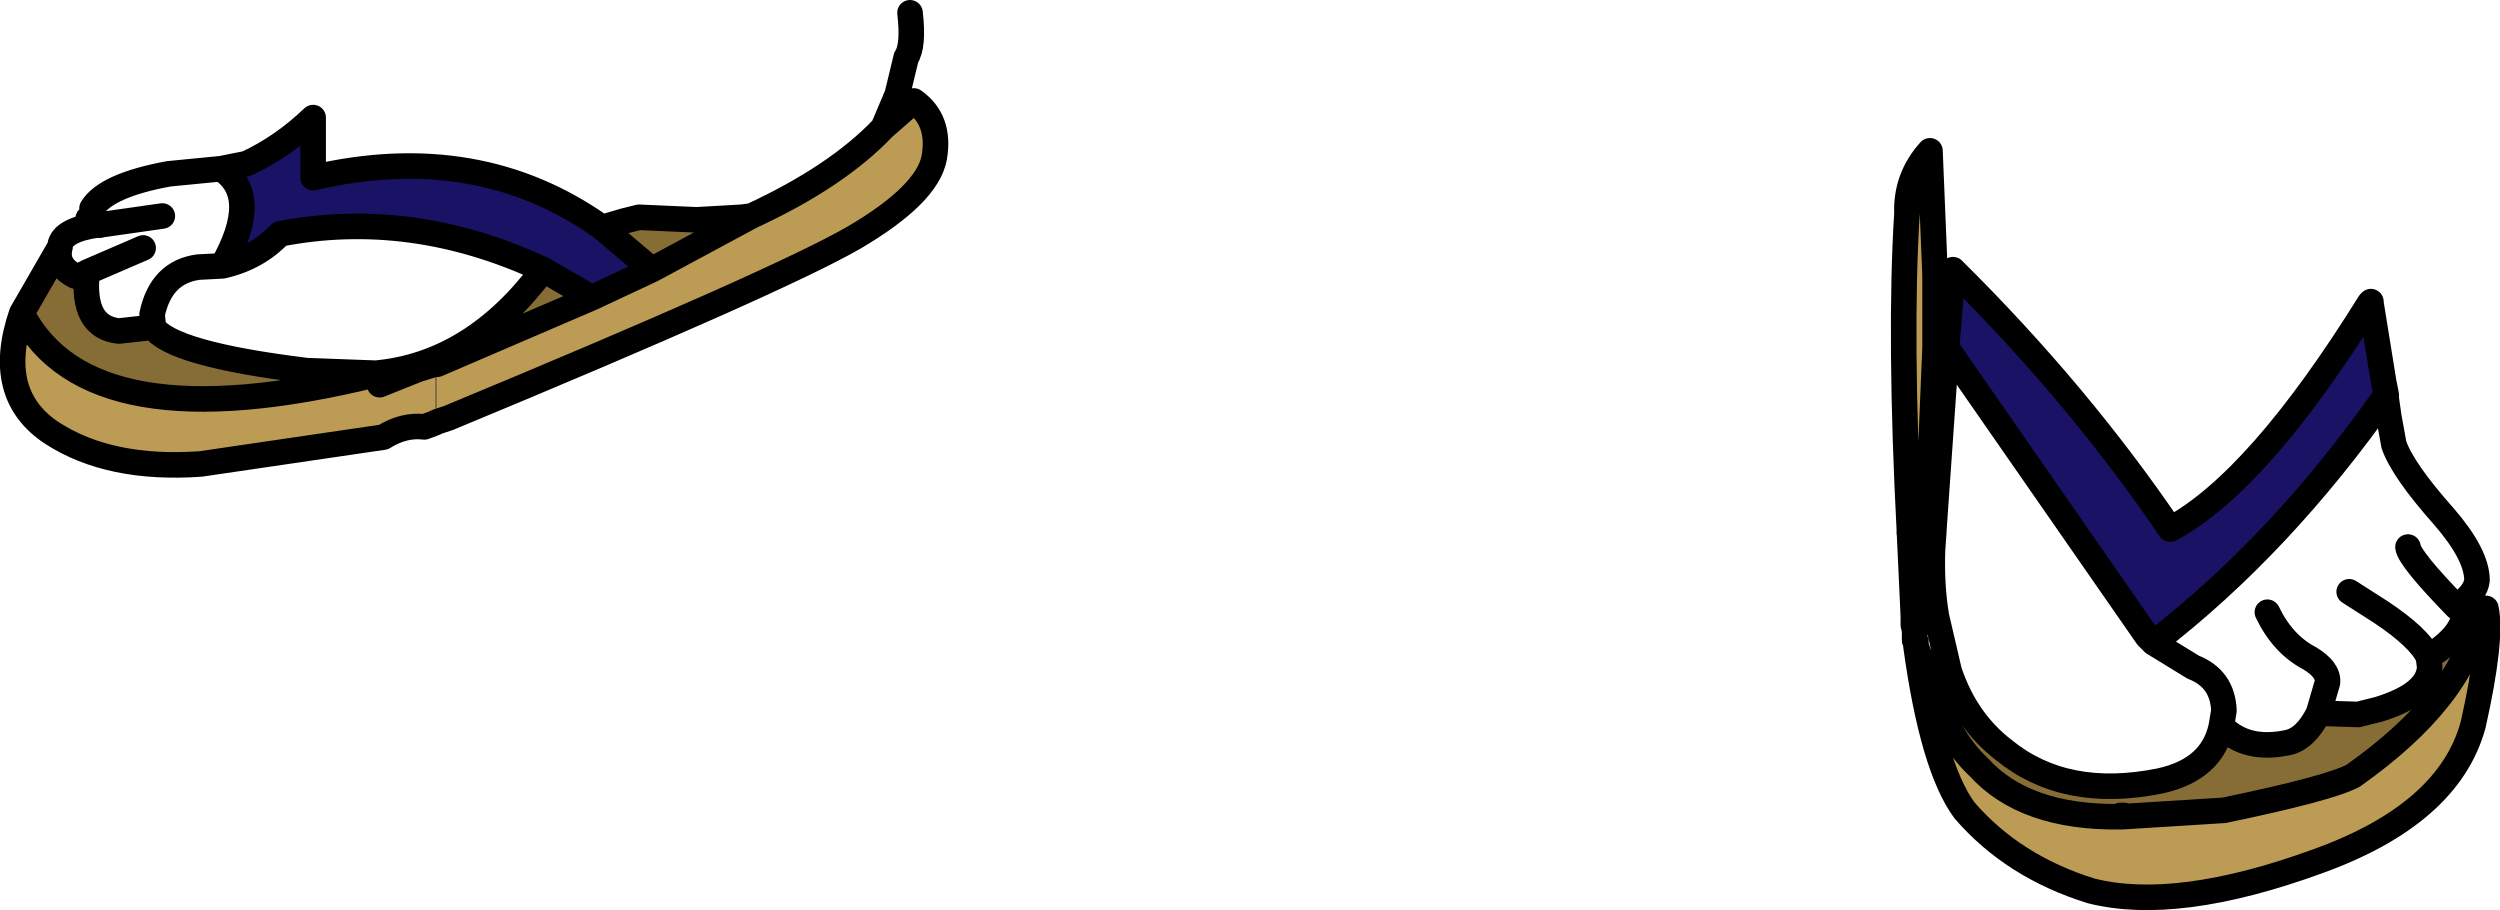 <?xml version="1.0" encoding="UTF-8" standalone="no"?>
<svg xmlns:xlink="http://www.w3.org/1999/xlink" height="35.6px" width="97.8px" xmlns="http://www.w3.org/2000/svg">
  <g transform="matrix(1.0, 0.0, 0.0, 1.0, -3.15, 8.2)">
    <path d="M32.55 0.25 L33.25 -0.15 35.55 -1.6 37.7 -3.2 Q35.9 -1.3 32.55 0.25 M20.7 8.15 L20.25 8.35 20.25 8.3 20.7 8.15" fill="#999999" fill-rule="evenodd" stroke="none"/>
    <path d="M78.0 16.25 L78.0 15.9 77.85 12.65 78.55 12.6 78.3 15.05 Q78.05 15.4 78.1 15.9 L78.1 16.0 78.0 16.25" fill="#000000" fill-rule="evenodd" stroke="none"/>
    <path d="M11.8 -1.6 L12.8 -1.8 Q14.2 -2.45 15.4 -3.6 L15.4 -1.25 Q21.85 -2.75 26.7 0.7 L28.65 2.35 26.3 3.45 24.4 2.35 Q19.25 -0.05 14.1 0.95 13.2 1.9 11.85 2.2 13.4 -0.55 11.8 -1.6 M95.85 3.65 L95.9 3.65 96.4 6.75 96.5 7.25 Q92.4 13.1 87.4 16.95 L87.15 16.7 79.3 5.4 79.55 2.35 Q84.45 7.2 88.05 12.5 91.5 10.65 95.85 3.65" fill="#1a1265" fill-rule="evenodd" stroke="none"/>
    <path d="M37.7 -3.2 L38.9 -4.25 Q39.95 -3.5 39.7 -2.05 39.45 -0.6 36.55 1.1 33.6 2.8 20.7 8.15 L20.25 8.3 20.25 6.05 26.3 3.45 28.65 2.35 29.3 2.0 32.55 0.25 Q35.9 -1.3 37.7 -3.2 M20.15 8.35 L19.75 8.5 Q18.95 8.4 18.15 8.9 L11.0 9.95 Q7.45 10.2 5.2 8.75 2.9 7.25 4.0 4.05 6.65 9.2 17.85 6.45 L18.0 6.85 19.5 6.25 20.15 6.05 20.15 8.35 M86.15 23.75 L90.15 23.5 Q94.25 22.65 95.2 22.15 99.45 19.15 100.1 15.95 L100.15 15.6 100.4 15.6 Q100.65 16.8 99.9 20.15 98.95 23.65 93.8 25.5 88.3 27.5 84.95 26.65 81.9 25.7 80.0 23.5 78.75 21.8 78.1 17.05 L78.55 18.35 Q79.4 20.75 80.55 21.8 82.35 23.8 86.1 23.75 L86.15 23.75 M77.85 12.65 Q77.45 4.95 77.75 0.15 77.7 -1.25 78.65 -2.3 L78.85 2.55 78.85 5.4 78.55 12.6 77.85 12.65" fill="#bc9c54" fill-rule="evenodd" stroke="none"/>
    <path d="M26.7 0.7 L27.55 0.45 28.15 0.3 30.4 0.4 32.15 0.3 32.55 0.25 29.3 2.0 28.65 2.35 26.7 0.7 M20.25 8.3 L20.15 8.35 20.15 6.05 19.5 6.25 18.0 6.85 17.85 6.45 17.85 6.4 17.85 6.45 Q6.65 9.2 4.0 4.05 L5.5 1.45 Q5.3 2.2 6.1 2.6 L6.55 2.5 Q6.35 4.6 7.8 4.75 L9.15 4.6 Q9.85 5.65 15.15 6.3 L17.85 6.4 Q21.65 6.05 24.4 2.35 L26.3 3.45 20.25 6.05 20.25 8.3 M90.05 20.2 Q91.0 21.2 92.65 20.85 93.35 20.7 93.85 19.7 L95.4 19.75 96.2 19.55 Q98.15 18.95 98.2 17.9 L98.15 17.5 Q99.5 16.65 99.55 15.8 L100.1 15.95 Q99.45 19.15 95.2 22.15 94.25 22.65 90.15 23.5 L86.15 23.75 86.25 23.7 86.1 23.7 86.1 23.75 Q82.35 23.8 80.55 21.8 79.4 20.75 78.55 18.35 L79.4 18.05 Q80.05 20.0 81.55 21.15 83.95 23.1 87.65 22.35 89.7 21.9 90.05 20.2" fill="#866d35" fill-rule="evenodd" stroke="none"/>
    <path d="M5.5 1.45 L5.5 1.4 Q5.6 0.8 6.95 0.6 L6.6 0.35 Q6.85 0.35 6.75 -0.05 7.3 -0.95 9.75 -1.4 L11.8 -1.6 12.8 -1.8 Q14.2 -2.45 15.4 -3.6 L15.4 -1.25 Q21.85 -2.75 26.7 0.7 L27.55 0.45 28.15 0.3 30.4 0.4 32.15 0.3 32.55 0.25 Q35.9 -1.3 37.7 -3.2 L38.25 -4.5 38.6 -5.95 Q38.9 -6.4 38.75 -7.7 M37.7 -3.2 L38.9 -4.25 Q39.95 -3.5 39.7 -2.05 39.45 -0.6 36.55 1.1 33.6 2.8 20.7 8.15 L20.25 8.3 20.15 8.35 19.75 8.5 Q18.95 8.4 18.15 8.9 L11.0 9.95 Q7.45 10.2 5.2 8.75 2.9 7.25 4.0 4.05 L5.5 1.45 Q5.3 2.2 6.1 2.6 L6.55 2.5 6.55 2.45 8.75 1.5 M95.9 3.65 L95.9 3.6 95.85 3.65 Q91.5 10.65 88.05 12.5 84.45 7.2 79.55 2.35 L79.3 5.4 87.15 16.7 87.4 16.95 Q92.4 13.1 96.5 7.25 L96.4 6.75 95.9 3.65 M97.35 13.2 Q97.4 13.65 99.25 15.55 L99.3 15.5 Q100.0 15.0 100.05 14.5 100.05 13.5 98.75 12.0 97.15 10.2 96.8 9.2 L96.6 8.1 96.5 7.4 96.5 7.25 M87.4 16.95 L88.95 17.9 Q90.1 18.35 90.15 19.6 L90.05 20.2 Q91.0 21.2 92.65 20.85 93.35 20.7 93.85 19.7 L94.2 18.5 Q94.25 18.0 93.5 17.55 92.45 17.0 91.85 15.75 M86.15 23.75 L90.15 23.5 Q94.25 22.65 95.2 22.15 99.45 19.15 100.1 15.95 L100.15 15.6 100.4 15.6 Q100.65 16.8 99.9 20.15 98.95 23.65 93.8 25.5 88.3 27.5 84.95 26.65 81.9 25.7 80.0 23.5 78.75 21.8 78.1 17.05 L78.1 16.9 78.05 16.85 78.05 16.45 78.0 16.25 78.0 15.9 77.85 12.65 Q77.45 4.95 77.75 0.15 77.7 -1.25 78.65 -2.3 L78.85 2.55 78.85 5.4 78.55 12.6 78.3 15.05 Q78.05 15.4 78.1 15.9 L78.1 16.0 78.0 16.25 M99.55 15.8 Q99.5 16.65 98.15 17.5 L98.2 17.9 Q98.15 18.95 96.2 19.55 L95.4 19.75 93.85 19.7 M86.15 23.75 L86.25 23.7 86.1 23.7 86.1 23.75 86.15 23.75 M79.4 18.05 Q80.05 20.0 81.55 21.15 83.95 23.1 87.65 22.35 89.7 21.9 90.05 20.2 M98.15 17.5 Q97.8 16.75 96.3 15.75 L95.05 14.95 M99.25 15.55 L99.55 15.8 M79.3 5.4 L78.8 12.55 78.8 12.6 78.75 13.3 Q78.7 14.7 78.9 15.9 L79.4 18.05 M78.55 18.35 Q79.4 20.75 80.55 21.8 82.35 23.8 86.1 23.75 M78.55 18.35 L78.1 17.05 M28.65 2.35 L26.7 0.7 M28.65 2.35 L29.3 2.0 32.55 0.25 M26.3 3.45 L28.65 2.35 M20.25 6.05 L26.3 3.45 24.4 2.35 Q21.65 6.05 17.85 6.4 L15.15 6.3 Q9.85 5.65 9.15 4.6 L7.8 4.75 Q6.35 4.6 6.55 2.5 M17.85 6.45 L18.0 6.85 19.5 6.25 20.15 6.05 M11.8 -1.6 Q13.4 -0.55 11.85 2.2 13.2 1.9 14.1 0.95 19.25 -0.05 24.4 2.35 M9.15 4.6 L9.1 4.1 Q9.45 2.45 10.9 2.25 L11.85 2.2 M6.95 0.6 L7.0 0.6 M7.05 0.6 L9.5 0.25 M4.0 4.05 Q6.65 9.2 17.85 6.45" fill="none" stroke="#000000" stroke-linecap="round" stroke-linejoin="round" stroke-width="1.0"/>
    <path d="M77.85 12.65 L78.55 12.6 M7.0 0.6 L7.05 0.6" fill="none" stroke="#000000" stroke-linecap="round" stroke-linejoin="round" stroke-width="1.0"/>
  </g>
</svg>
